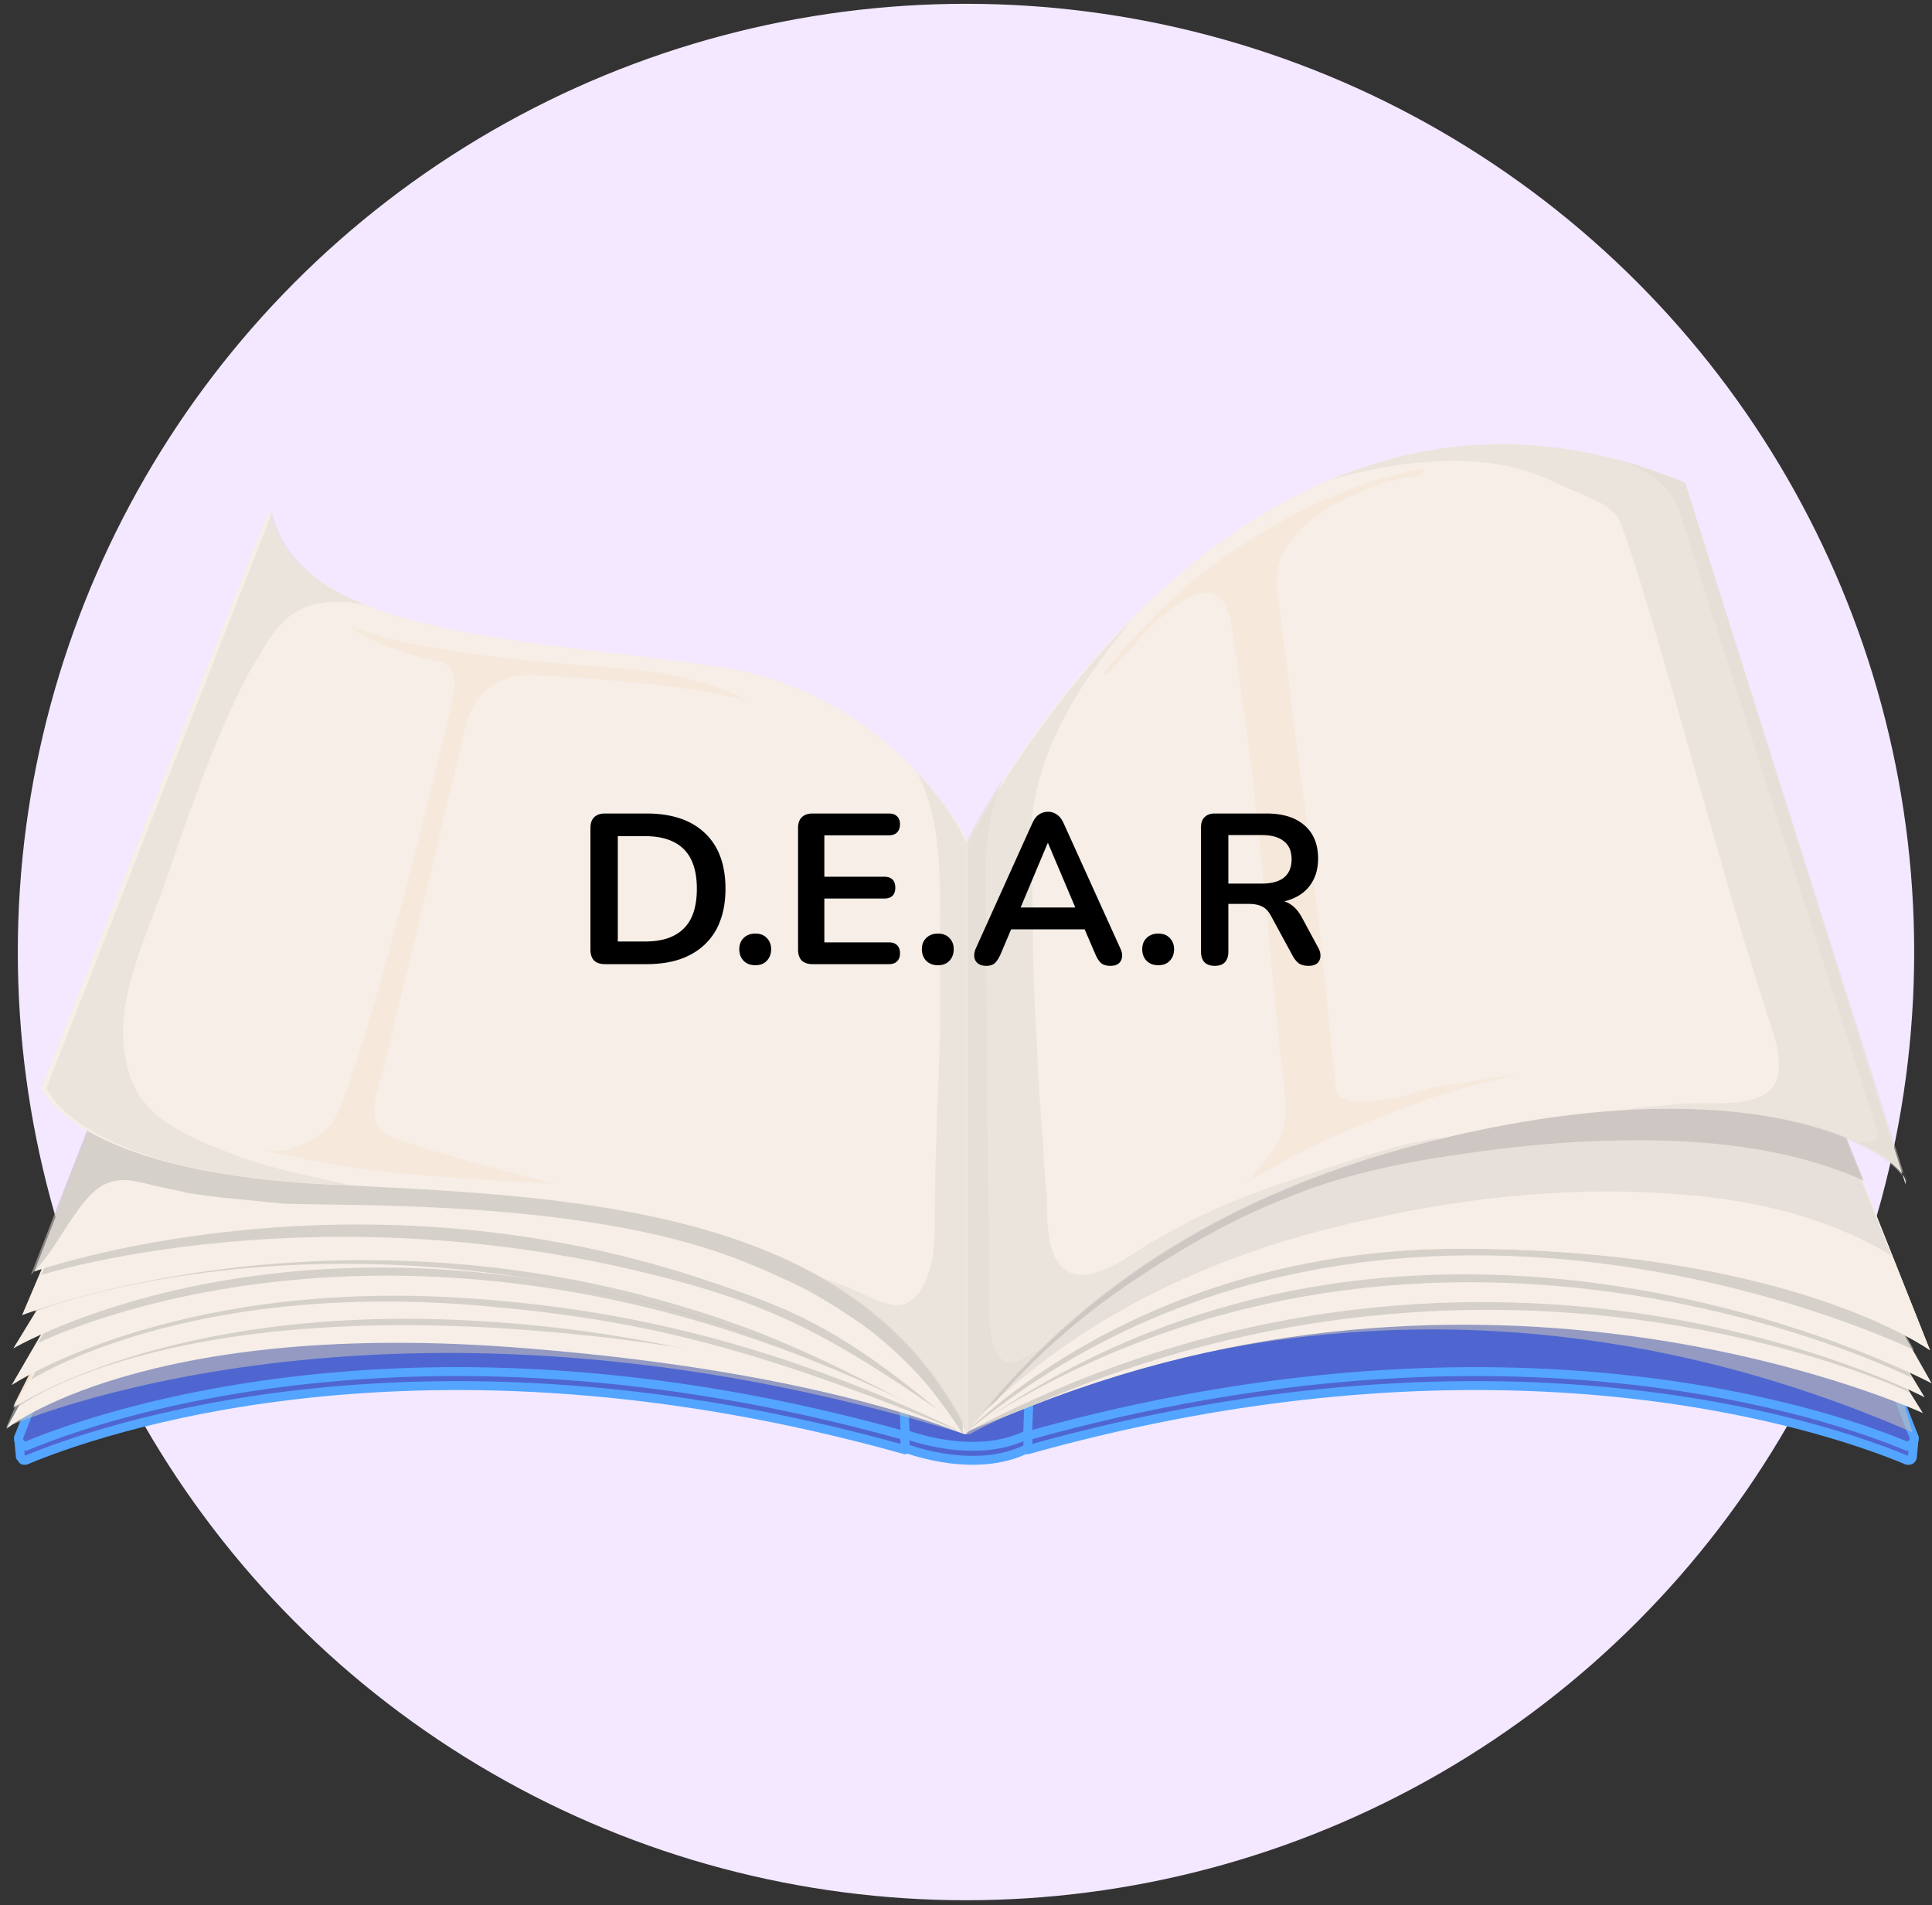 <svg width="217" height="214" fill="none" xmlns="http://www.w3.org/2000/svg"><rect width="100%" height="100%" fill="#333333" stroke="none"/><circle cx="108.5" cy="106.927" r="106.5" fill="#F3E8FF"/><path d="M101.67 162.643s8.446 3.339 14.535-.393l1.178-5.5-15.909.393.196 5.5z" fill="#4F66D0" stroke="#54A5FF" stroke-miterlimit="10" stroke-linecap="round" stroke-linejoin="round"/><path d="m101.08 161.661.589-.589s8.446 3.339 14.535-.393l1.178.393-.196-5.893-15.91.393-.196 6.089z" fill="#4F66D0" stroke="#54A5FF" stroke-miterlimit="10" stroke-linecap="round" stroke-linejoin="round"/><path d="m7 150.465-4.911 10.999c0 .197.196 1.964.196 2.161.197.196.197.393.393.393h.197c7.463-3.143 44.192-16.499 98.795-1.179l-.393-10.606c-12.767-4.125-62.655-17.677-94.278-1.768z" fill="#4F66D0" stroke="#54A5FF" stroke-miterlimit="10" stroke-linecap="round" stroke-linejoin="round"/><path d="m7 148.894-4.911 12.571c0 .196 0 .393.196.589.197.196.197.393.393.393h.197c7.463-3.143 44.192-16.499 98.795-1.179l-.393-10.606c-12.963-4.125-62.655-17.677-94.278-1.768zM210.09 150.465l4.91 10.999c0 .197-.196 1.964-.196 2.161a.423.423 0 0 1-.393.393h-.196c-7.464-3.143-44.193-16.499-98.796-1.179l.393-10.606c12.767-4.125 62.655-17.677 94.278-1.768z" fill="#4F66D0" stroke="#54A5FF" stroke-miterlimit="10" stroke-linecap="round" stroke-linejoin="round"/><path d="m210.09 148.894 4.91 12.571c0 .196 0 .393-.196.589-.197.196-.197.393-.393.393h-.196c-7.464-3.143-44.193-16.499-98.796-1.179l.393-10.606c12.963-4.125 62.655-17.677 94.278-1.768z" fill="#4F66D0" stroke="#54A5FF" stroke-miterlimit="10" stroke-linecap="round" stroke-linejoin="round"/><path opacity=".6" d="M108.936 161.071s45.764-26.319 105.867-.196l-1.179-3.929s-21.016-13.552-54.406-12.963c-33.39.589-50.871 7.857-50.871 7.857s-63.048-22.784-101.545-5.5l-6.09 13.945s42.819-19.248 107.635.786h.589z" fill="#C2BDB8"/><path d="M.713 160.482s15.517-12.57 58.53-9.035c34.373 2.75 49.104 9.821 49.104 9.624l.196-1.571-.589-20.623s-89.367-19.838-89.957-10.214c0 .197-17.284 31.819-17.284 31.819z" fill="#F6EEE7"/><path opacity=".6" d="M1.892 158.125s15.516-12.178 58.53-8.642c34.373 2.749 47.925 11.588 47.925 11.392l.197-1.572-.589-20.623s-89.368-19.838-89.957-10.214c0 .393-16.106 29.659-16.106 29.659z" fill="#C2BDB8"/><path d="M33.514 94.095 1.5 157.929s30.64-26.516 107.045 2.946l-.589-51.067c-.197 0-24.748-21.016-74.44-15.713z" fill="#F6E1CC"/><path d="M37.443 94.487 1.498 158.125s16.892-11.588 51.067-9.821c15.32.786 32.212 3.732 55.978 12.767l-.589-51.067c-.197-.197-20.82-20.82-70.512-15.517z" fill="#F6EEE7"/><path opacity=".6" d="m37.442 94.487-33.98 60.495s17.482-11.392 51.461-8.249c17.284 1.571 29.658 4.518 53.621 14.338l-.59-51.067c-.196-.197-20.82-20.82-70.512-15.517z" fill="#C2BDB8"/><path d="M38.621 91.345 1.303 155.572s17.677-11.785 50.281-9.821c15.713.982 33.783 4.125 56.96 15.32l-.786-53.621s-35.354-32.8-69.137-16.105z" fill="#F6EEE7"/><path opacity=".6" d="M38.621 91.345 4.25 150.858s44.586-22.588 104.492 10.213l-.786-53.621c-.196 0-35.55-32.8-69.334-16.105z" fill="#C2BDB8"/><path d="M40.192 88.005 1.5 151.447s43.604-25.73 107.045 9.428l-.982-62.263s-39.086-24.748-67.37-10.607z" fill="#F6EEE7"/><path opacity=".6" d="M40.192 88.005 3.855 147.322s46.747-18.659 104.688 13.553l-.982-62.263s-39.086-24.748-67.37-10.607z" fill="#C2BDB8"/><path d="m40.192 88.006-27.694 36.14L2.48 147.715s36.73-14.534 80.137.982c8.25 2.946 16.498 7.267 25.73 12.374l-.982-62.263c.196-.196-38.89-24.944-67.173-10.802z" fill="#F6EEE7"/><path opacity=".6" d="m40.388 88.006-27.694 35.943-8.053 19.249s29.069-9.232 66.387-.589c15.91 3.731 22.195 7.267 37.711 18.069l-.982-62.262s-39.086-24.748-67.37-10.41z" fill="#C2BDB8"/><path d="m40.192 88.005-29.07 36.14-7.267 18.66s34.962-12.374 74.834.785c10.606 3.536 15.91 5.5 29.658 17.285l-.982-62.263c.196 0-38.89-24.748-67.173-10.607z" fill="#F6EEE7"/><path opacity=".6" d="M7.784 137.305c1.375-1.964 2.946-4.517 5.5-4.714 1.178-.196 2.356.197 3.339.393 1.374.393 2.946.589 4.32.982 3.536.589 6.875.786 10.41 1.179 3.929.392 28.284-.59 46.157 4.517 3.536.982 7.071 2.357 10.41 3.928 3.143 1.375 5.303 2.75 8.25 4.714 2.946 1.964 6.481 5.303 8.642 8.053 1.178 1.572 2.357 3.143 3.339 4.714l-.982-62.066s-39.086-24.748-67.37-10.607l-29.069 36.14-7.267 18.66c1.964-1.965 3.142-4.125 4.321-5.893z" fill="#C2BDB8"/><path d="m197.125 128.664 18.856 30.051s-46.943-21.802-100.171-.786l-7.463 2.946 12.374-14.141 76.404-18.07z" fill="#F6EEE7"/><path opacity=".6" d="m197.125 128.664 17.285 27.694s-45.372-21.802-98.6 1.571l-7.463 2.946 12.374-14.141 76.404-18.07z" fill="#C2BDB8"/><path d="M216.177 156.947s-50.085-26.516-107.634 3.928l.589-32.997s83.279-5.107 89.564.196l17.481 28.873z" fill="#F6EEE7"/><path opacity=".6" d="M214.802 154.786s-55.192-27.89-106.455 6.089l.589-32.997s83.279-5.107 89.564.196l16.302 26.712z" fill="#C2BDB8"/><path d="M216.964 155.376s-58.138-31.034-108.616 5.696l.982-44.586s80.136-11.392 90.939 9.428l16.695 29.462z" fill="#F6EEE7"/><path opacity=".6" d="M214.999 151.643s-59.906-29.265-106.456 9.232l.982-44.586s80.136-11.392 90.939 9.428l14.535 25.926z" fill="#C2BDB8"/><path d="M108.543 160.875s19.445-20.624 55.389-20.624c37.122 0 52.835 11.392 52.835 11.392l-27.498-69.137s-65.405-5.892-81.511 23.373l.785 54.996z" fill="#F6E1CC"/><path d="M108.543 160.875s19.445-20.624 55.389-20.624c37.122 0 52.835 11.392 52.835 11.392l-27.498-69.137s-65.405-5.892-81.511 23.373l.785 54.996z" fill="#F6E1CC"/><path d="M108.543 160.875s19.445-20.624 55.389-20.624c37.122 0 52.835 11.392 52.835 11.392l-27.498-69.137s-65.405-5.892-81.511 23.373l.785 54.996z" fill="#F6EEE7"/><path opacity=".3" d="M119.739 151.054c10.214-7.071 21.998-11.588 34.176-14.141 11.392-2.554 23.373-3.732 34.961-2.75 8.053.589 16.499 2.553 23.57 6.874L189.073 82.31s-65.406-5.892-81.511 23.373l.785 54.799c3.536-3.339 7.464-6.678 11.392-9.428z" fill="#C2BDB8"/><path opacity=".7" d="m111.686 157.536.393-.393a77.479 77.479 0 0 1 14.731-12.963c5.499-3.732 11.588-7.268 17.677-9.624 7.071-2.947 14.731-4.322 22.391-5.304a125.744 125.744 0 0 1 17.284-1.178c8.25 0 17.285.982 25.141 4.517l-20.034-50.085s-65.405-5.892-81.511 23.373l.785 54.799a23.864 23.864 0 0 1 3.143-3.142z" fill="#C2BDB8"/><path opacity=".5" d="m213.821 131.806.393.982c0-.196-.196-.589-.393-.982z" fill="#EDC49C"/><path d="M30.174 57.365c3.732 14.731 31.034 14.338 51.46 17.677 17.481 2.947 25.927 17.088 27.105 19.642v66.191c-12.57-25.73-44.978-26.516-72.869-27.891-27.89-1.571-31.23-10.803-31.23-10.803l25.534-64.816z" fill="#F6EEE7"/><path opacity=".5" d="M103.044 86.828c.982 1.964 1.571 3.928 1.964 6.088.589 3.536.589 7.071.589 10.607v12.374c-.196 6.874-.589 13.552-.589 20.427 0 2.357 0 4.714-.786 6.874-.589 1.768-1.767 3.732-4.124 3.339-1.768-.393-3.34-1.375-4.91-1.964-.983-.393-1.965-.786-2.947-.982 6.875 3.928 12.374 9.428 16.302 17.284v-66.19c-.392-.983-2.16-4.322-5.499-7.857zM25.657 129.449c-2.553-.982-5.303-2.161-7.463-3.732-2.357-1.768-3.732-4.125-4.125-7.071-.59-3.339 0-6.678.982-9.821.982-3.339 2.357-6.481 3.536-9.82 2.357-6.875 4.713-13.75 7.856-20.427.786-1.572 1.571-3.34 2.553-4.714.786-1.375 1.572-2.75 2.554-3.732 1.571-1.768 3.732-2.553 6.285-2.553 1.178 0 2.553.196 3.732.589-5.696-2.16-9.82-5.5-11-10.607L5.23 122.181s3.34 9.428 31.23 10.803c.982 0 2.16.196 3.143.196-4.91-1.178-9.625-1.964-13.946-3.731z" fill="#E1DAD3"/><path opacity=".4" d="M42.55 121.985c.785-2.554 9.623-39.872 9.623-39.872s.786-6.285 7.267-6.285c0 0 16.5.589 24.749 2.946 0 0-5.5-3.143-14.535-3.732-9.035-.59-23.962-1.964-30.248-4.714 0 0 1.965 2.16 9.625 3.928 0 0 2.357 0 1.964 3.34-.393 2.946-10.214 42.817-13.553 48.317-.982 1.571-4.124 3.143-5.892 3.339h-1.768c7.857 1.571 8.25 2.357 32.605 3.732 0 0-16.499-4.125-19.249-5.696.393 0-2.16-.393-.589-5.303z" fill="#F6E1CC"/><path d="M189.269 54.223c-49.3-20.427-79.351 37.907-80.726 40.46v66.192c10.999-14.142 27.105-26.909 54.21-33.194 36.925-8.642 52.049 2.946 51.264 5.303l-24.748-78.761z" fill="#F6EEE7"/><path opacity=".5" d="M189.269 54.223c-15.124-6.285-28.48-5.107-39.675-.393 3.535-.982 7.267-1.768 10.999-1.964 4.714-.393 9.821.196 14.142 2.357 1.964.982 5.499 1.964 6.874 3.732 1.768 2.357 12.374 42.032 14.927 49.692.59 1.964 1.179 3.732 1.768 5.696.393 1.179.786 2.357 1.179 3.732.392 1.964.785 4.714-1.375 5.892-2.554 1.375-5.893.786-8.839.982-2.553.197-4.91.393-7.464.786 19.838-1.375 29.855 4.517 31.819 7.267l-24.355-77.78zM149.593 131.02c-3.535 1.179-7.267 2.357-10.606 3.732-3.536 1.375-6.875 3.143-10.214 5.107-1.178.785-2.357 1.571-3.535 2.16-1.179.59-2.357 1.179-3.732 1.179-2.553 0-3.535-2.554-3.732-4.714-.196-1.375-.196-2.75-.196-4.125-.197-1.964-.393-3.928-.393-5.892-.393-3.928-.589-8.053-.786-11.981-.196-4.125-.392-8.053-.392-12.178 0-1.964 0-3.928-.197-6.089v-5.5c.786-9.034 5.696-16.302 11.392-23.176-11.392 11.588-17.874 23.962-18.463 25.14v66.192c10.999-14.142 27.105-26.909 54.21-33.194-4.517.393-9.035 1.964-13.356 3.339z" fill="#E1DAD3"/><path opacity=".5" d="M116.596 151.643c-.982.59-2.161 1.375-3.339 1.375-.786 0-1.179-.982-1.571-1.571-.393-.982-.393-2.16-.59-3.339v-8.053c-.196-4.125-.392-40.657-.392-42.621 0-1.965.196-3.732.589-5.696.393-1.375.785-2.947 1.375-4.322-2.554 3.929-3.929 6.678-4.125 7.268v66.191c2.553-3.339 5.107-6.285 8.053-9.232z" fill="#E1DAD3"/><path opacity=".4" d="M163.343 121.789c-1.768.196-3.535.589-5.107 1.178-1.767.589-3.339.589-5.106.786-.786 0-1.572 0-2.357-.393-.59-.196-.786-1.179-.786-1.768-1.375-13.552-2.75-26.908-4.714-40.46l-.589-5.304c-.197-1.964-.589-3.928-.786-6.089-.196-1.767-.589-3.535-.393-5.5 0-1.963 1.768-3.928 3.143-5.302 1.768-1.768 4.125-2.75 6.285-3.732 1.964-.982 4.321-1.572 6.482-1.768.196 0 .785-.786.393-.786h-.393c-1.768.393-3.536.982-5.107 1.375-5.499 1.768-10.803 4.518-15.516 7.66-5.696 3.732-10.41 8.446-14.731 13.75 0 .196 0 .392.392.196 2.357-2.357 4.125-4.91 6.678-6.875 1.375-.982 2.554-2.16 4.518-2.16s2.553 2.553 2.75 4.124c1.178 7.66 2.16 15.124 2.946 22.784.982 9.035 1.768 18.463 2.75 27.498.392 3.535.785 6.285-1.768 9.035-.589.786-1.179 1.375-1.768 2.161l-.589.589c.393-.197.982-.589 1.375-.786 3.535-1.964 6.874-3.732 10.606-5.303 3.339-1.375 6.875-2.75 10.41-3.928 2.75-.786 5.696-1.572 8.642-2.161-3.142.393-5.499.786-7.66 1.179z" fill="#F6E1CC"/><path opacity=".5" d="m213.821 131.806-24.552-77.583c-2.553-.982-5.106-1.964-7.463-2.554.982.393 5.303 1.768 6.678 5.304l22.194 69.53s1.375 2.16-2.16 1.767c2.946 1.179 4.517 2.554 5.303 3.536z" fill="#E1DAD3"/><path d="M67.95 108.289c-.529 0-.937-.136-1.225-.408-.272-.288-.408-.696-.408-1.224V93.001c0-.528.136-.928.408-1.2.288-.288.696-.432 1.224-.432h4.656c2.832 0 5.016.728 6.552 2.184 1.552 1.456 2.328 3.544 2.328 6.264 0 1.36-.2 2.568-.6 3.624a6.775 6.775 0 0 1-1.728 2.64c-.752.72-1.68 1.272-2.784 1.656-1.088.368-2.344.552-3.768.552H67.95zm1.44-2.544h3.023c.992 0 1.848-.12 2.568-.36.736-.256 1.344-.624 1.824-1.104.496-.496.864-1.112 1.104-1.848.24-.752.36-1.624.36-2.616 0-1.984-.488-3.464-1.464-4.44-.976-.976-2.44-1.464-4.392-1.464H69.39v11.832zm15.446 2.664c-.544 0-.984-.168-1.32-.504-.32-.336-.48-.768-.48-1.296 0-.512.16-.928.48-1.248.336-.336.776-.504 1.32-.504.56 0 .992.168 1.296.504.32.32.48.736.48 1.248 0 .528-.16.96-.48 1.296-.304.336-.736.504-1.296.504zm6.433-.12c-.528 0-.936-.136-1.224-.408-.272-.288-.408-.696-.408-1.224V93.001c0-.528.136-.928.408-1.2.288-.288.696-.432 1.224-.432h8.568c.4 0 .704.104.912.312.224.208.336.504.336.888 0 .4-.112.712-.336.936-.208.208-.512.312-.912.312H92.59v4.656h6.72c.416 0 .728.104.936.312.208.208.312.512.312.912s-.104.704-.312.912c-.208.208-.52.312-.936.312h-6.72v4.92h7.248c.4 0 .704.104.912.312.224.208.336.512.336.912s-.112.704-.336.912c-.208.208-.512.312-.912.312H91.27zm14.075.12c-.544 0-.984-.168-1.32-.504-.32-.336-.48-.768-.48-1.296 0-.512.16-.928.48-1.248.336-.336.776-.504 1.32-.504.56 0 .992.168 1.296.504.32.32.48.736.48 1.248 0 .528-.16.96-.48 1.296-.304.336-.736.504-1.296.504zm5.438.072c-.384 0-.696-.088-.936-.264a1.08 1.08 0 0 1-.408-.696c-.048-.304.008-.64.168-1.008l6.336-14.04c.208-.464.456-.792.744-.984a1.785 1.785 0 0 1 1.032-.312c.368 0 .696.104.984.312.304.192.56.52.768.984l6.36 14.04c.176.368.24.704.192 1.008a1.096 1.096 0 0 1-.408.72c-.224.16-.52.24-.888.24-.448 0-.8-.104-1.056-.312-.24-.224-.456-.56-.648-1.008l-1.56-3.624 1.296.84H112.63l1.296-.84-1.536 3.624c-.208.464-.424.8-.648 1.008-.224.208-.544.312-.96.312zm6.888-13.776-3.36 7.992-.624-.768h8.016l-.6.768-3.384-7.992h-.048zm12.424 13.704c-.544 0-.984-.168-1.32-.504-.32-.336-.48-.768-.48-1.296 0-.512.16-.928.48-1.248.336-.336.776-.504 1.32-.504.56 0 .992.168 1.296.504.32.32.48.736.48 1.248 0 .528-.16.96-.48 1.296-.304.336-.736.504-1.296.504zm6.337.072c-.496 0-.88-.136-1.152-.408-.256-.288-.384-.68-.384-1.176V92.929c0-.512.136-.896.408-1.152.272-.272.656-.408 1.152-.408h5.784c1.856 0 3.288.448 4.296 1.344 1.008.88 1.512 2.12 1.512 3.72 0 1.04-.232 1.936-.696 2.688-.448.752-1.104 1.328-1.968 1.728-.864.4-1.912.6-3.144.6l.216-.36h.792c.656 0 1.224.16 1.704.48.496.32.928.824 1.296 1.512l1.8 3.336c.192.336.28.664.264.984-.016.32-.136.584-.36.792-.224.192-.552.288-.984.288-.432 0-.784-.088-1.056-.264-.272-.192-.512-.48-.72-.864l-2.424-4.464c-.288-.544-.632-.904-1.032-1.08-.384-.192-.88-.288-1.488-.288h-2.28v5.376c0 .496-.128.888-.384 1.176-.256.272-.64.408-1.152.408zm1.536-9.24h3.744c1.104 0 1.936-.224 2.496-.672.576-.464.864-1.152.864-2.064 0-.896-.288-1.568-.864-2.016-.56-.464-1.392-.696-2.496-.696h-3.744v5.448z" fill="#000"/></svg>